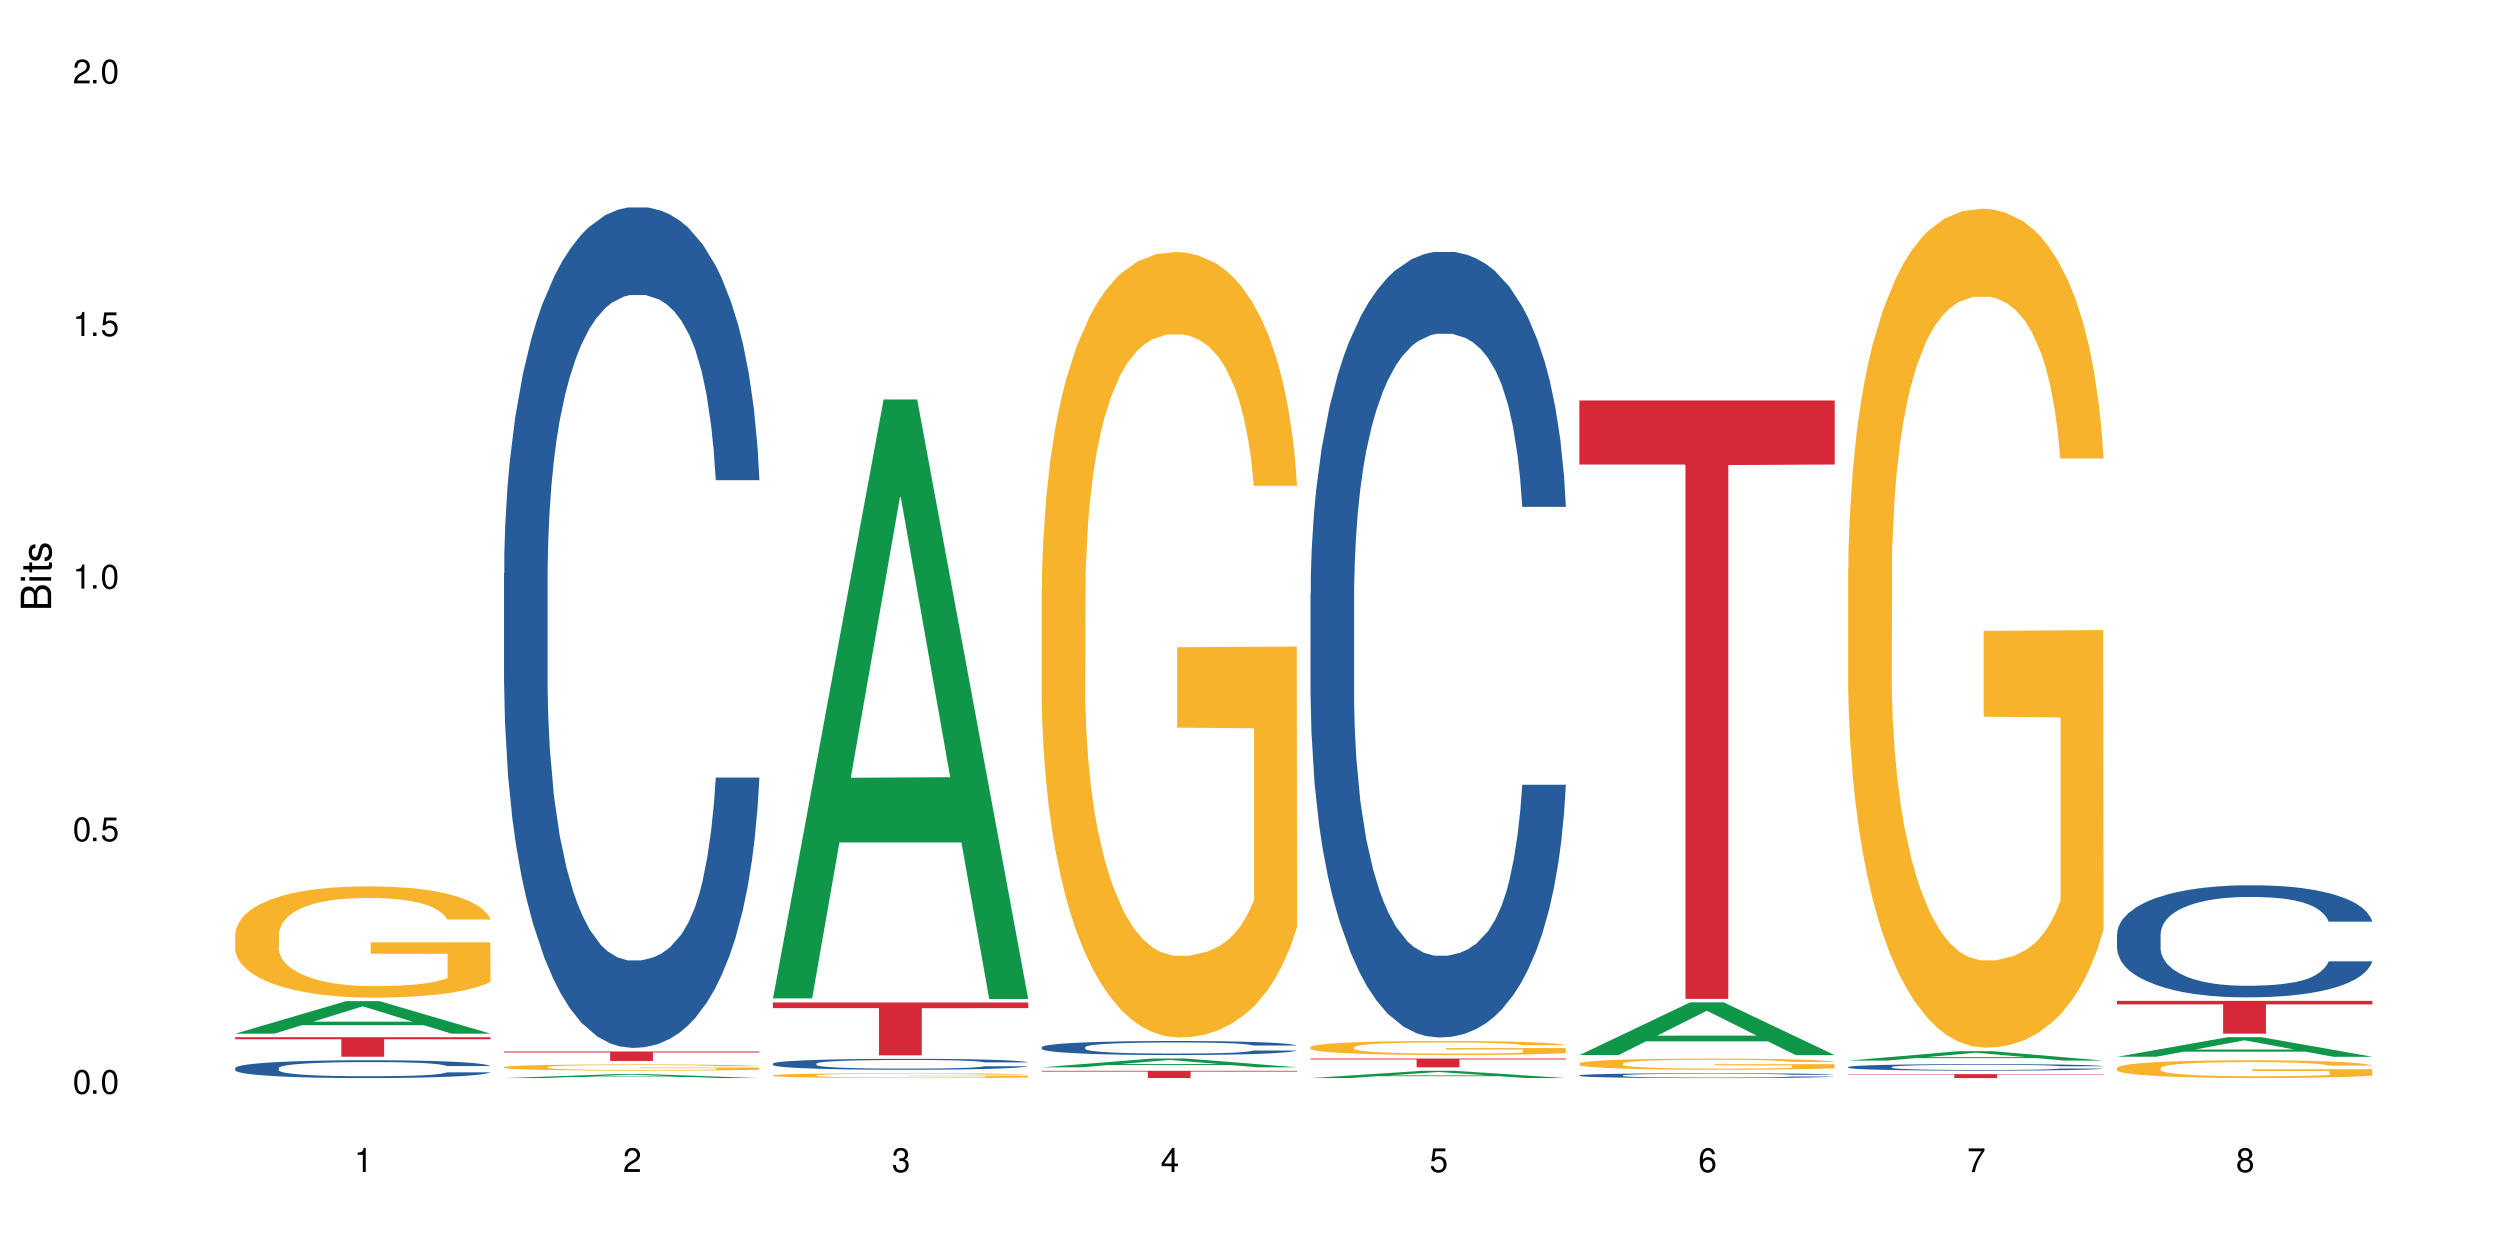 <?xml version="1.0" encoding="UTF-8"?>
<svg xmlns="http://www.w3.org/2000/svg" xmlns:xlink="http://www.w3.org/1999/xlink" width="720" height="360" viewBox="0 0 720 360">
<defs>
<g>
<g id="glyph-0-0">
</g>
<g id="glyph-0-1">
<path d="M 2.641 -6.938 C 2 -6.938 1.422 -6.656 1.078 -6.172 C 0.641 -5.562 0.406 -4.641 0.406 -3.359 C 0.406 -1.016 1.188 0.219 2.641 0.219 C 4.078 0.219 4.859 -1.016 4.859 -3.297 C 4.859 -4.641 4.656 -5.547 4.203 -6.172 C 3.844 -6.656 3.281 -6.938 2.641 -6.938 Z M 2.641 -6.188 C 3.547 -6.188 4 -5.25 4 -3.375 C 4 -1.406 3.562 -0.484 2.625 -0.484 C 1.734 -0.484 1.281 -1.438 1.281 -3.344 C 1.281 -5.25 1.734 -6.188 2.641 -6.188 Z M 2.641 -6.188 "/>
</g>
<g id="glyph-0-2">
<path d="M 1.828 -1 L 0.828 -1 L 0.828 0 L 1.828 0 Z M 1.828 -1 "/>
</g>
<g id="glyph-0-3">
<path d="M 4.562 -6.797 L 1.062 -6.797 L 0.547 -3.094 L 1.328 -3.094 C 1.719 -3.562 2.047 -3.734 2.578 -3.734 C 3.484 -3.734 4.062 -3.109 4.062 -2.094 C 4.062 -1.125 3.484 -0.531 2.578 -0.531 C 1.828 -0.531 1.375 -0.906 1.188 -1.672 L 0.328 -1.672 C 0.453 -1.109 0.547 -0.844 0.75 -0.594 C 1.125 -0.078 1.828 0.219 2.594 0.219 C 3.969 0.219 4.922 -0.781 4.922 -2.219 C 4.922 -3.562 4.031 -4.484 2.719 -4.484 C 2.25 -4.484 1.859 -4.359 1.469 -4.062 L 1.734 -5.969 L 4.562 -5.969 Z M 4.562 -6.797 "/>
</g>
<g id="glyph-0-4">
<path d="M 2.484 -4.938 L 2.484 0 L 3.328 0 L 3.328 -6.938 L 2.766 -6.938 C 2.469 -5.875 2.281 -5.734 0.984 -5.562 L 0.984 -4.938 Z M 2.484 -4.938 "/>
</g>
<g id="glyph-0-5">
<path d="M 4.859 -0.828 L 1.281 -0.828 C 1.359 -1.406 1.672 -1.781 2.5 -2.281 L 3.469 -2.828 C 4.406 -3.344 4.906 -4.062 4.906 -4.906 C 4.906 -5.484 4.672 -6.031 4.266 -6.406 C 3.859 -6.766 3.375 -6.938 2.719 -6.938 C 1.859 -6.938 1.219 -6.625 0.844 -6.031 C 0.609 -5.672 0.5 -5.234 0.484 -4.531 L 1.328 -4.531 C 1.359 -5.016 1.406 -5.281 1.531 -5.516 C 1.75 -5.938 2.188 -6.203 2.703 -6.203 C 3.469 -6.203 4.031 -5.641 4.031 -4.891 C 4.031 -4.344 3.719 -3.859 3.125 -3.516 L 2.234 -3 C 0.812 -2.172 0.406 -1.531 0.328 -0.016 L 4.859 -0.016 Z M 4.859 -0.828 "/>
</g>
<g id="glyph-0-6">
<path d="M 2.125 -3.188 L 2.578 -3.188 C 3.5 -3.188 3.984 -2.766 3.984 -1.922 C 3.984 -1.062 3.469 -0.531 2.594 -0.531 C 1.656 -0.531 1.203 -1 1.156 -2.016 L 0.312 -2.016 C 0.344 -1.453 0.438 -1.094 0.609 -0.781 C 0.953 -0.109 1.625 0.219 2.547 0.219 C 3.953 0.219 4.859 -0.625 4.859 -1.938 C 4.859 -2.828 4.516 -3.297 3.703 -3.594 C 4.344 -3.844 4.656 -4.328 4.656 -5.031 C 4.656 -6.219 3.875 -6.938 2.578 -6.938 C 1.203 -6.938 0.484 -6.172 0.453 -4.703 L 1.297 -4.703 C 1.312 -5.125 1.344 -5.359 1.453 -5.578 C 1.641 -5.969 2.062 -6.203 2.594 -6.203 C 3.344 -6.203 3.797 -5.75 3.797 -5 C 3.797 -4.516 3.609 -4.219 3.25 -4.047 C 3.016 -3.953 2.703 -3.922 2.125 -3.906 Z M 2.125 -3.188 "/>
</g>
<g id="glyph-0-7">
<path d="M 3.141 -1.672 L 3.141 0 L 3.984 0 L 3.984 -1.672 L 4.984 -1.672 L 4.984 -2.438 L 3.984 -2.438 L 3.984 -6.938 L 3.359 -6.938 L 0.266 -2.578 L 0.266 -1.672 Z M 3.141 -2.438 L 1 -2.438 L 3.141 -5.5 Z M 3.141 -2.438 "/>
</g>
<g id="glyph-0-8">
<path d="M 4.781 -5.125 C 4.609 -6.266 3.891 -6.938 2.844 -6.938 C 2.094 -6.938 1.422 -6.578 1.031 -5.953 C 0.594 -5.266 0.406 -4.422 0.406 -3.172 C 0.406 -2 0.578 -1.25 0.984 -0.641 C 1.359 -0.078 1.953 0.219 2.703 0.219 C 3.984 0.219 4.922 -0.75 4.922 -2.094 C 4.922 -3.375 4.062 -4.281 2.844 -4.281 C 2.172 -4.281 1.641 -4.031 1.281 -3.516 C 1.281 -5.234 1.828 -6.188 2.797 -6.188 C 3.391 -6.188 3.797 -5.797 3.938 -5.125 Z M 2.734 -3.531 C 3.547 -3.531 4.062 -2.953 4.062 -2.031 C 4.062 -1.156 3.484 -0.531 2.703 -0.531 C 1.922 -0.531 1.328 -1.188 1.328 -2.078 C 1.328 -2.938 1.906 -3.531 2.734 -3.531 Z M 2.734 -3.531 "/>
</g>
<g id="glyph-0-9">
<path d="M 4.984 -6.797 L 0.438 -6.797 L 0.438 -5.969 L 4.109 -5.969 C 2.5 -3.656 1.828 -2.234 1.328 0 L 2.219 0 C 2.594 -2.172 3.453 -4.047 4.984 -6.094 Z M 4.984 -6.797 "/>
</g>
<g id="glyph-0-10">
<path d="M 3.75 -3.656 C 4.469 -4.094 4.688 -4.438 4.688 -5.078 C 4.688 -6.172 3.844 -6.938 2.641 -6.938 C 1.438 -6.938 0.594 -6.172 0.594 -5.094 C 0.594 -4.438 0.812 -4.094 1.516 -3.656 C 0.734 -3.266 0.359 -2.703 0.359 -1.922 C 0.359 -0.656 1.281 0.219 2.641 0.219 C 3.984 0.219 4.922 -0.656 4.922 -1.922 C 4.922 -2.703 4.531 -3.266 3.75 -3.656 Z M 2.641 -6.188 C 3.359 -6.188 3.812 -5.75 3.812 -5.062 C 3.812 -4.406 3.344 -3.984 2.641 -3.984 C 1.922 -3.984 1.453 -4.406 1.453 -5.078 C 1.453 -5.75 1.922 -6.188 2.641 -6.188 Z M 2.641 -3.266 C 3.484 -3.266 4.062 -2.719 4.062 -1.906 C 4.062 -1.078 3.484 -0.531 2.625 -0.531 C 1.797 -0.531 1.219 -1.094 1.219 -1.906 C 1.219 -2.719 1.781 -3.266 2.641 -3.266 Z M 2.641 -3.266 "/>
</g>
<g id="glyph-1-0">
</g>
<g id="glyph-1-1">
<path d="M 0 -0.953 L 0 -4.891 C 0 -5.719 -0.234 -6.344 -0.734 -6.797 C -1.188 -7.234 -1.812 -7.469 -2.5 -7.469 C -3.547 -7.469 -4.188 -7 -4.625 -5.875 C -4.984 -6.688 -5.625 -7.094 -6.531 -7.094 C -7.172 -7.094 -7.734 -6.859 -8.141 -6.391 C -8.562 -5.922 -8.75 -5.344 -8.75 -4.5 L -8.75 -0.953 Z M -4.984 -2.062 L -7.766 -2.062 L -7.766 -4.219 C -7.766 -4.844 -7.688 -5.203 -7.453 -5.5 C -7.219 -5.812 -6.859 -5.969 -6.375 -5.969 C -5.891 -5.969 -5.531 -5.812 -5.297 -5.5 C -5.062 -5.203 -4.984 -4.844 -4.984 -4.219 Z M -0.984 -2.062 L -4 -2.062 L -4 -4.781 C -4 -5.766 -3.438 -6.359 -2.484 -6.359 C -1.547 -6.359 -0.984 -5.766 -0.984 -4.781 Z M -0.984 -2.062 "/>
</g>
<g id="glyph-1-2">
<path d="M -6.281 -1.797 L -6.281 -0.797 L 0 -0.797 L 0 -1.797 Z M -8.75 -1.797 L -8.75 -0.797 L -7.484 -0.797 L -7.484 -1.797 Z M -8.75 -1.797 "/>
</g>
<g id="glyph-1-3">
<path d="M -6.281 -3.047 L -6.281 -2.016 L -8.016 -2.016 L -8.016 -1.016 L -6.281 -1.016 L -6.281 -0.172 L -5.469 -0.172 L -5.469 -1.016 L -0.719 -1.016 C -0.078 -1.016 0.281 -1.453 0.281 -2.234 C 0.281 -2.5 0.25 -2.719 0.188 -3.047 L -0.641 -3.047 C -0.609 -2.906 -0.594 -2.766 -0.594 -2.562 C -0.594 -2.141 -0.719 -2.016 -1.156 -2.016 L -5.469 -2.016 L -5.469 -3.047 Z M -6.281 -3.047 "/>
</g>
<g id="glyph-1-4">
<path d="M -4.531 -5.25 C -5.766 -5.25 -6.469 -4.422 -6.469 -2.969 C -6.469 -1.516 -5.719 -0.562 -4.547 -0.562 C -3.562 -0.562 -3.094 -1.062 -2.734 -2.562 L -2.516 -3.484 C -2.344 -4.188 -2.094 -4.469 -1.641 -4.469 C -1.047 -4.469 -0.641 -3.875 -0.641 -3 C -0.641 -2.453 -0.797 -2 -1.062 -1.75 C -1.25 -1.594 -1.422 -1.531 -1.875 -1.469 L -1.875 -0.406 C -0.422 -0.453 0.281 -1.266 0.281 -2.922 C 0.281 -4.5 -0.5 -5.516 -1.719 -5.516 C -2.656 -5.516 -3.172 -4.984 -3.469 -3.734 L -3.703 -2.766 C -3.891 -1.953 -4.156 -1.609 -4.594 -1.609 C -5.188 -1.609 -5.547 -2.125 -5.547 -2.938 C -5.547 -3.75 -5.203 -4.172 -4.531 -4.203 Z M -4.531 -5.25 "/>
</g>
</g>
</defs>
<rect x="-72" y="-36" width="864" height="432" fill="rgb(100%, 100%, 100%)" fill-opacity="1"/>
<path fill-rule="nonzero" fill="rgb(6.275%, 58.824%, 28.235%)" fill-opacity="1" d="M 67.73 297.691 L 67.809 297.68 L 99.637 288.332 L 109.301 288.332 L 141.281 297.699 L 130.047 297.699 L 122.031 295.254 L 86.906 295.254 L 79.047 297.691 L 67.73 297.691 L 90.285 294.242 L 118.809 294.234 L 104.586 289.863 L 104.43 289.855 L 104.27 289.879 L 90.207 294.234 L 90.285 294.242 Z M 67.73 297.691 "/>
<path fill-rule="nonzero" fill="rgb(14.51%, 36.078%, 60%)" fill-opacity="1" d="M 67.73 307.586 L 67.82 307.582 L 67.82 307.469 L 68.09 307.289 L 68.719 307.066 L 69.344 306.91 L 70.961 306.633 L 73.203 306.367 L 75.535 306.16 L 77.238 306.035 L 78.766 305.941 L 82.262 305.77 L 84.504 305.68 L 86.926 305.602 L 89.887 305.52 L 92.039 305.473 L 96.883 305.398 L 100.469 305.363 L 103.25 305.352 L 109.262 305.352 L 112.848 305.371 L 115.449 305.395 L 118.32 305.43 L 120.742 305.473 L 124.957 305.578 L 128.727 305.707 L 130.43 305.785 L 133.121 305.93 L 135.184 306.07 L 136.617 306.191 L 138.234 306.367 L 139.668 306.578 L 140.746 306.816 L 141.281 307.02 L 128.727 307.02 L 128.098 306.832 L 127.379 306.684 L 126.035 306.492 L 124.688 306.355 L 122.805 306.219 L 121.102 306.129 L 118.77 306.043 L 116.707 305.984 L 114.555 305.941 L 112.488 305.914 L 108.543 305.887 L 103.969 305.887 L 102.266 305.895 L 98.766 305.934 L 96.883 305.965 L 94.191 306.031 L 92.309 306.094 L 90.066 306.188 L 88.539 306.266 L 86.656 306.391 L 85.312 306.496 L 83.785 306.652 L 82.891 306.77 L 82.082 306.902 L 81.363 307.055 L 80.828 307.219 L 80.469 307.395 L 80.289 307.562 L 80.289 308.293 L 80.469 308.461 L 80.918 308.656 L 82.082 308.945 L 83.785 309.191 L 85.762 309.391 L 87.645 309.531 L 88.719 309.598 L 90.156 309.672 L 92.398 309.766 L 95.629 309.859 L 97.512 309.898 L 100.383 309.934 L 103.34 309.953 L 107.289 309.953 L 110.785 309.934 L 113.117 309.91 L 115.539 309.875 L 118.859 309.793 L 120.922 309.719 L 122.715 309.629 L 124.062 309.539 L 124.957 309.465 L 126.305 309.32 L 127.379 309.16 L 128.188 308.996 L 128.727 308.836 L 141.281 308.836 L 140.746 309.023 L 139.938 309.207 L 139.129 309.344 L 137.875 309.508 L 136.441 309.652 L 134.375 309.816 L 132.672 309.926 L 130.43 310.043 L 128.367 310.133 L 126.125 310.211 L 122.805 310.305 L 120.652 310.352 L 118.32 310.395 L 115.539 310.434 L 112.043 310.465 L 108.273 310.484 L 104.777 310.488 L 101.008 310.48 L 98.227 310.461 L 94.551 310.418 L 89.977 310.336 L 86.656 310.246 L 84.055 310.156 L 81.812 310.062 L 79.301 309.934 L 76.074 309.727 L 74.098 309.57 L 72.754 309.438 L 71.23 309.254 L 70.152 309.09 L 68.898 308.828 L 68 308.492 L 67.73 308.234 Z M 67.73 307.586 "/>
<path fill-rule="nonzero" fill="rgb(96.863%, 70.196%, 16.863%)" fill-opacity="1" d="M 67.73 269 L 67.82 268.973 L 67.82 268.387 L 68.18 267.07 L 69.078 265.254 L 70.242 263.762 L 71.5 262.59 L 72.305 261.977 L 73.652 261.098 L 74.816 260.453 L 77.777 259.137 L 81.543 257.906 L 83.609 257.379 L 85.941 256.883 L 89.258 256.328 L 90.785 256.121 L 95.449 255.652 L 100.738 255.359 L 106.57 255.273 L 109.262 255.301 L 112.938 255.418 L 117.961 255.742 L 120.832 256.035 L 123.074 256.328 L 125.406 256.707 L 128.277 257.293 L 130.969 257.996 L 133.121 258.699 L 135.273 259.574 L 137.066 260.512 L 138.594 261.539 L 139.938 262.766 L 140.746 263.789 L 141.281 264.816 L 128.816 264.816 L 128.098 263.789 L 127.289 263 L 125.945 262.035 L 124.598 261.332 L 123.254 260.777 L 120.742 260.016 L 118.59 259.547 L 115.898 259.137 L 113.297 258.875 L 110.336 258.699 L 108.543 258.641 L 103.789 258.641 L 99.484 258.844 L 96.973 259.078 L 95.18 259.312 L 92.668 259.75 L 91.141 260.102 L 90.246 260.336 L 87.555 261.246 L 85.762 262.062 L 84.773 262.621 L 83.52 263.5 L 82.621 264.289 L 81.633 265.461 L 81.098 266.336 L 80.379 268.328 L 80.289 273.598 L 80.559 274.711 L 81.098 275.91 L 81.812 276.965 L 82.891 278.074 L 83.965 278.926 L 85.852 280.066 L 87.465 280.828 L 88.719 281.324 L 91.141 282.113 L 92.129 282.379 L 94.461 282.906 L 96.883 283.316 L 99.844 283.668 L 102.086 283.844 L 105.672 283.988 L 110.246 283.988 L 115.629 283.812 L 119.039 283.578 L 121.371 283.344 L 122.895 283.141 L 124.777 282.816 L 126.125 282.523 L 127.379 282.203 L 128.906 281.703 L 128.906 274.711 L 106.75 274.68 L 106.75 271.402 L 141.195 271.371 L 141.281 282.816 L 139.398 283.609 L 137.066 284.367 L 134.824 284.953 L 132.492 285.453 L 129.176 286.008 L 126.484 286.359 L 122.355 286.77 L 118.59 287.031 L 114.645 287.207 L 111.145 287.297 L 107.02 287.324 L 103.34 287.266 L 99.395 287.09 L 96.254 286.855 L 93.383 286.562 L 90.516 286.184 L 86.926 285.57 L 84.594 285.07 L 82.172 284.457 L 79.75 283.727 L 77.598 282.934 L 76.164 282.32 L 74.727 281.617 L 73.203 280.738 L 71.766 279.742 L 70.691 278.836 L 69.703 277.812 L 68.988 276.848 L 68.27 275.527 L 67.91 274.477 L 67.73 273.566 Z M 67.73 269 "/>
<path fill-rule="nonzero" fill="rgb(83.922%, 15.686%, 22.353%)" fill-opacity="1" d="M 67.73 298.707 L 141.281 298.707 L 141.281 299.309 L 110.629 299.316 L 110.629 304.344 L 98.297 304.344 L 98.297 299.32 L 98.117 299.309 L 67.73 299.309 Z M 67.73 298.707 "/>
<path fill-rule="nonzero" fill="rgb(6.275%, 58.824%, 28.235%)" fill-opacity="1" d="M 145.156 310.488 L 145.234 310.488 L 177.059 309.352 L 186.723 309.352 L 218.707 310.488 L 207.469 310.488 L 199.453 310.191 L 164.328 310.191 L 156.469 310.488 L 145.156 310.488 L 167.707 310.07 L 196.23 310.066 L 182.008 309.535 L 181.852 309.535 L 181.695 309.539 L 167.629 310.066 L 167.707 310.07 Z M 145.156 310.488 "/>
<path fill-rule="nonzero" fill="rgb(14.51%, 36.078%, 60%)" fill-opacity="1" d="M 145.156 165.074 L 145.242 164.852 L 145.242 159.543 L 145.512 151.137 L 146.141 140.516 L 146.77 133.211 L 148.383 120.16 L 150.625 107.547 L 152.957 97.812 L 154.664 92.059 L 156.188 87.633 L 159.684 79.445 L 161.93 75.242 L 164.352 71.48 L 167.309 67.719 L 169.461 65.508 L 174.305 61.965 L 177.895 60.418 L 180.676 59.754 L 186.684 59.754 L 190.273 60.641 L 192.875 61.746 L 195.742 63.516 L 198.164 65.508 L 202.383 70.375 L 206.148 76.57 L 207.852 80.109 L 210.543 86.969 L 212.605 93.605 L 214.043 99.359 L 215.656 107.547 L 217.094 117.504 L 218.168 128.789 L 218.707 138.301 L 206.148 138.301 L 205.52 129.453 L 204.805 122.594 L 203.457 113.52 L 202.113 107.105 L 200.23 100.688 L 198.523 96.484 L 196.191 92.281 L 194.129 89.625 L 191.977 87.633 L 189.914 86.305 L 185.969 84.977 L 181.391 84.977 L 179.688 85.422 L 176.191 87.191 L 174.305 88.738 L 171.613 91.836 L 169.73 94.715 L 167.488 99.137 L 165.965 102.898 L 164.082 108.652 L 162.734 113.742 L 161.211 121.043 L 160.312 126.574 L 159.508 132.77 L 158.789 140.07 L 158.25 147.816 L 157.891 156.004 L 157.711 163.969 L 157.711 198.266 L 157.891 206.23 L 158.34 215.523 L 159.508 229.02 L 161.211 240.746 L 163.184 250.039 L 165.066 256.676 L 166.145 259.773 L 167.578 263.316 L 169.82 267.742 L 173.051 272.164 L 174.934 273.938 L 177.805 275.707 L 180.766 276.59 L 184.711 276.59 L 188.211 275.707 L 190.543 274.602 L 192.965 272.828 L 196.281 269.066 L 198.344 265.527 L 200.141 261.324 L 201.484 257.121 L 202.383 253.578 L 203.727 246.719 L 204.805 239.199 L 205.609 231.453 L 206.148 223.93 L 218.707 223.93 L 218.168 232.781 L 217.359 241.41 L 216.555 247.828 L 215.297 255.57 L 213.863 262.43 L 211.801 270.176 L 210.094 275.262 L 207.852 280.797 L 205.789 285 L 203.547 288.762 L 200.23 293.188 L 198.074 295.398 L 195.742 297.391 L 192.965 299.16 L 189.465 300.707 L 185.699 301.594 L 182.199 301.816 L 178.434 301.371 L 175.652 300.488 L 171.973 298.496 L 167.398 294.512 L 164.082 290.309 L 161.48 286.105 L 159.238 281.68 L 156.727 275.707 L 153.496 265.969 L 151.523 258.449 L 150.176 252.254 L 148.652 243.621 L 147.574 235.879 L 146.32 223.488 L 145.422 207.777 L 145.156 195.609 Z M 145.156 165.074 "/>
<path fill-rule="nonzero" fill="rgb(96.863%, 70.196%, 16.863%)" fill-opacity="1" d="M 145.156 307.32 L 145.242 307.32 L 145.242 307.285 L 145.602 307.211 L 146.5 307.109 L 147.664 307.027 L 148.922 306.961 L 149.73 306.926 L 151.074 306.879 L 152.242 306.844 L 155.199 306.77 L 158.969 306.699 L 161.031 306.672 L 163.363 306.645 L 166.684 306.613 L 168.207 306.602 L 172.871 306.574 L 178.164 306.559 L 183.992 306.555 L 186.684 306.555 L 190.363 306.562 L 195.387 306.578 L 198.254 306.594 L 200.496 306.613 L 202.828 306.633 L 205.699 306.664 L 208.391 306.703 L 210.543 306.746 L 212.695 306.793 L 214.492 306.844 L 216.016 306.902 L 217.359 306.973 L 218.168 307.027 L 218.707 307.086 L 206.238 307.086 L 205.52 307.027 L 204.715 306.984 L 203.367 306.93 L 202.023 306.891 L 200.676 306.859 L 198.164 306.816 L 196.012 306.793 L 193.32 306.77 L 190.723 306.754 L 187.762 306.746 L 185.969 306.742 L 181.211 306.742 L 176.906 306.754 L 174.395 306.766 L 172.602 306.777 L 170.09 306.805 L 168.566 306.824 L 167.668 306.836 L 164.977 306.887 L 163.184 306.934 L 162.195 306.965 L 160.941 307.012 L 160.043 307.059 L 159.059 307.121 L 158.52 307.172 L 157.801 307.281 L 157.711 307.578 L 157.98 307.641 L 158.52 307.707 L 159.238 307.766 L 160.312 307.828 L 161.391 307.875 L 163.273 307.938 L 164.887 307.98 L 166.145 308.008 L 168.566 308.055 L 169.551 308.066 L 171.883 308.098 L 174.305 308.121 L 177.266 308.141 L 179.508 308.148 L 183.098 308.156 L 187.672 308.156 L 193.055 308.148 L 196.461 308.133 L 198.793 308.121 L 200.32 308.109 L 202.203 308.094 L 203.547 308.074 L 204.805 308.059 L 206.328 308.031 L 206.328 307.641 L 184.172 307.637 L 184.172 307.453 L 218.617 307.453 L 218.707 308.094 L 216.824 308.137 L 214.492 308.18 L 212.25 308.211 L 209.918 308.238 L 206.598 308.27 L 203.906 308.289 L 199.781 308.312 L 196.012 308.328 L 192.066 308.336 L 188.566 308.344 L 184.441 308.344 L 180.766 308.34 L 176.816 308.332 L 173.68 308.316 L 170.809 308.301 L 167.938 308.281 L 164.352 308.246 L 162.016 308.219 L 159.594 308.184 L 157.172 308.145 L 155.02 308.098 L 153.586 308.062 L 152.152 308.023 L 150.625 307.977 L 149.191 307.922 L 148.113 307.871 L 147.129 307.812 L 146.41 307.758 L 145.691 307.684 L 145.332 307.625 L 145.156 307.574 Z M 145.156 307.32 "/>
<path fill-rule="nonzero" fill="rgb(83.922%, 15.686%, 22.353%)" fill-opacity="1" d="M 145.156 302.82 L 218.707 302.82 L 218.707 303.113 L 188.051 303.117 L 188.051 305.547 L 175.719 305.547 L 175.719 303.117 L 175.539 303.113 L 145.156 303.113 Z M 145.156 302.82 "/>
<path fill-rule="nonzero" fill="rgb(6.275%, 58.824%, 28.235%)" fill-opacity="1" d="M 222.578 287.543 L 222.656 287.383 L 254.48 115.039 L 264.148 115.039 L 296.129 287.707 L 284.895 287.707 L 276.879 242.637 L 241.75 242.637 L 233.895 287.543 L 222.578 287.543 L 245.129 223.992 L 273.656 223.828 L 259.434 143.25 L 259.273 143.09 L 259.117 143.574 L 245.051 223.828 L 245.129 223.992 Z M 222.578 287.543 "/>
<path fill-rule="nonzero" fill="rgb(14.51%, 36.078%, 60%)" fill-opacity="1" d="M 222.578 306.312 L 222.668 306.309 L 222.668 306.242 L 222.938 306.133 L 223.562 305.992 L 224.191 305.898 L 225.809 305.73 L 228.051 305.566 L 230.383 305.438 L 232.086 305.363 L 233.609 305.309 L 237.109 305.199 L 239.352 305.145 L 241.773 305.098 L 244.734 305.047 L 246.887 305.02 L 251.73 304.973 L 255.316 304.953 L 258.098 304.945 L 264.109 304.945 L 267.695 304.957 L 270.297 304.973 L 273.168 304.996 L 275.59 305.02 L 279.805 305.082 L 283.57 305.164 L 285.277 305.211 L 287.969 305.297 L 290.031 305.387 L 291.465 305.461 L 293.082 305.566 L 294.516 305.695 L 295.59 305.84 L 296.129 305.965 L 283.57 305.965 L 282.945 305.852 L 282.227 305.762 L 280.883 305.645 L 279.535 305.559 L 277.652 305.477 L 275.949 305.422 L 273.617 305.367 L 271.551 305.332 L 269.398 305.309 L 267.336 305.289 L 263.391 305.273 L 258.816 305.273 L 257.109 305.277 L 253.613 305.301 L 251.73 305.32 L 249.039 305.363 L 247.156 305.398 L 244.914 305.457 L 243.387 305.504 L 241.504 305.578 L 240.16 305.645 L 238.633 305.742 L 237.738 305.812 L 236.93 305.895 L 236.211 305.988 L 235.672 306.09 L 235.316 306.195 L 235.137 306.297 L 235.137 306.742 L 235.316 306.848 L 235.762 306.969 L 236.93 307.141 L 238.633 307.293 L 240.605 307.414 L 242.492 307.5 L 243.566 307.543 L 245.004 307.586 L 247.246 307.645 L 250.473 307.703 L 252.355 307.727 L 255.227 307.75 L 258.188 307.762 L 262.133 307.762 L 265.633 307.75 L 267.965 307.734 L 270.387 307.711 L 273.707 307.664 L 275.77 307.617 L 277.562 307.562 L 278.906 307.508 L 279.805 307.461 L 281.148 307.371 L 282.227 307.273 L 283.035 307.176 L 283.57 307.078 L 296.129 307.078 L 295.59 307.191 L 294.785 307.305 L 293.977 307.387 L 292.723 307.488 L 291.285 307.574 L 289.223 307.676 L 287.52 307.742 L 285.277 307.816 L 283.215 307.867 L 280.973 307.918 L 277.652 307.977 L 275.5 308.004 L 273.168 308.031 L 270.387 308.055 L 266.887 308.074 L 263.121 308.086 L 259.621 308.086 L 255.855 308.082 L 253.074 308.07 L 249.398 308.043 L 244.824 307.992 L 241.504 307.938 L 238.902 307.883 L 236.66 307.824 L 234.148 307.75 L 230.918 307.621 L 228.945 307.523 L 227.602 307.445 L 226.074 307.332 L 225 307.23 L 223.742 307.07 L 222.848 306.867 L 222.578 306.707 Z M 222.578 306.312 "/>
<path fill-rule="nonzero" fill="rgb(96.863%, 70.196%, 16.863%)" fill-opacity="1" d="M 222.578 309.691 L 222.668 309.691 L 222.668 309.664 L 223.027 309.609 L 223.922 309.527 L 225.09 309.465 L 226.344 309.414 L 227.152 309.387 L 228.496 309.348 L 229.664 309.32 L 232.625 309.262 L 236.391 309.207 L 238.453 309.188 L 240.785 309.164 L 244.105 309.141 L 245.629 309.133 L 250.293 309.109 L 255.586 309.098 L 261.418 309.094 L 264.109 309.094 L 267.785 309.102 L 272.809 309.113 L 275.68 309.129 L 277.922 309.141 L 280.254 309.156 L 283.125 309.184 L 285.816 309.211 L 287.969 309.242 L 290.121 309.281 L 291.914 309.324 L 293.438 309.367 L 294.785 309.422 L 295.59 309.465 L 296.129 309.508 L 283.66 309.508 L 282.945 309.465 L 282.137 309.43 L 280.793 309.387 L 279.445 309.359 L 278.102 309.332 L 275.59 309.301 L 273.438 309.281 L 270.746 309.262 L 268.145 309.25 L 265.184 309.242 L 258.637 309.242 L 254.332 309.25 L 251.82 309.262 L 250.023 309.27 L 247.512 309.289 L 245.988 309.305 L 245.094 309.316 L 242.402 309.355 L 240.605 309.391 L 239.621 309.414 L 238.363 309.453 L 237.469 309.488 L 236.48 309.539 L 235.941 309.574 L 235.227 309.664 L 235.137 309.891 L 235.406 309.941 L 235.941 309.992 L 236.66 310.039 L 237.738 310.086 L 238.812 310.125 L 240.695 310.172 L 242.312 310.207 L 243.566 310.227 L 245.988 310.262 L 246.977 310.273 L 249.309 310.297 L 251.73 310.316 L 254.691 310.332 L 256.934 310.336 L 260.52 310.344 L 265.094 310.344 L 270.477 310.336 L 273.887 310.328 L 276.219 310.316 L 277.742 310.309 L 279.625 310.293 L 280.973 310.281 L 282.227 310.266 L 283.75 310.246 L 283.75 309.941 L 261.598 309.938 L 261.598 309.797 L 296.039 309.797 L 296.129 310.293 L 294.246 310.328 L 291.914 310.359 L 289.672 310.387 L 287.34 310.406 L 284.02 310.434 L 281.328 310.449 L 277.203 310.465 L 273.438 310.477 L 269.488 310.484 L 265.992 310.488 L 258.188 310.488 L 254.242 310.48 L 251.102 310.469 L 248.23 310.457 L 245.359 310.441 L 241.773 310.414 L 239.441 310.391 L 237.02 310.363 L 234.598 310.332 L 232.445 310.297 L 231.008 310.273 L 229.574 310.242 L 228.051 310.203 L 226.613 310.16 L 225.539 310.121 L 224.551 310.074 L 223.832 310.035 L 223.117 309.977 L 222.758 309.93 L 222.578 309.891 Z M 222.578 309.691 "/>
<path fill-rule="nonzero" fill="rgb(83.922%, 15.686%, 22.353%)" fill-opacity="1" d="M 222.578 288.715 L 296.129 288.715 L 296.129 290.344 L 265.477 290.359 L 265.477 303.938 L 253.141 303.938 L 253.141 290.371 L 252.965 290.344 L 222.578 290.344 Z M 222.578 288.715 "/>
<path fill-rule="nonzero" fill="rgb(6.275%, 58.824%, 28.235%)" fill-opacity="1" d="M 300 307.387 L 300.078 307.387 L 331.906 304.855 L 341.57 304.855 L 373.555 307.391 L 362.316 307.391 L 354.301 306.73 L 319.176 306.73 L 311.316 307.387 L 300 307.387 L 322.555 306.457 L 351.078 306.453 L 336.855 305.27 L 336.699 305.27 L 336.543 305.277 L 322.477 306.453 L 322.555 306.457 Z M 300 307.387 "/>
<path fill-rule="nonzero" fill="rgb(14.51%, 36.078%, 60%)" fill-opacity="1" d="M 300 301.566 L 300.09 301.566 L 300.09 301.477 L 300.359 301.336 L 300.988 301.16 L 301.617 301.035 L 303.23 300.82 L 305.473 300.609 L 307.805 300.445 L 309.508 300.352 L 311.035 300.277 L 314.531 300.141 L 316.773 300.07 L 319.195 300.008 L 322.156 299.945 L 324.309 299.906 L 329.152 299.848 L 332.742 299.82 L 335.52 299.812 L 341.531 299.812 L 345.117 299.824 L 347.719 299.844 L 350.59 299.875 L 353.012 299.906 L 357.227 299.988 L 360.996 300.09 L 362.699 300.152 L 365.391 300.266 L 367.453 300.375 L 368.891 300.473 L 370.504 300.609 L 371.938 300.773 L 373.016 300.961 L 373.555 301.121 L 360.996 301.121 L 360.367 300.973 L 359.648 300.859 L 358.305 300.707 L 356.961 300.602 L 355.074 300.492 L 353.371 300.422 L 351.039 300.355 L 348.977 300.309 L 346.824 300.277 L 344.762 300.254 L 340.812 300.23 L 336.238 300.23 L 334.535 300.238 L 331.035 300.27 L 329.152 300.293 L 326.461 300.348 L 324.578 300.395 L 322.336 300.469 L 320.812 300.531 L 318.926 300.625 L 317.582 300.711 L 316.059 300.832 L 315.16 300.926 L 314.352 301.027 L 313.637 301.152 L 313.098 301.281 L 312.738 301.418 L 312.559 301.551 L 312.559 302.121 L 312.738 302.254 L 313.188 302.41 L 314.352 302.637 L 316.059 302.832 L 318.031 302.984 L 319.914 303.098 L 320.992 303.148 L 322.426 303.207 L 324.668 303.281 L 327.898 303.355 L 329.781 303.383 L 332.652 303.414 L 335.609 303.43 L 339.559 303.43 L 343.055 303.414 L 345.387 303.395 L 347.809 303.367 L 351.129 303.305 L 353.191 303.246 L 354.984 303.176 L 356.332 303.105 L 357.227 303.047 L 358.574 302.93 L 359.648 302.805 L 360.457 302.676 L 360.996 302.551 L 373.555 302.551 L 373.016 302.699 L 372.207 302.844 L 371.402 302.949 L 370.145 303.078 L 368.711 303.191 L 366.645 303.32 L 364.941 303.406 L 362.699 303.5 L 360.637 303.57 L 358.395 303.633 L 355.074 303.707 L 352.922 303.742 L 350.59 303.777 L 347.809 303.805 L 344.312 303.832 L 340.543 303.848 L 337.047 303.852 L 333.277 303.844 L 330.5 303.828 L 326.82 303.793 L 322.246 303.727 L 318.926 303.656 L 316.324 303.586 L 314.082 303.516 L 311.57 303.414 L 308.344 303.25 L 306.371 303.125 L 305.023 303.023 L 303.5 302.879 L 302.422 302.75 L 301.168 302.543 L 300.27 302.281 L 300 302.078 Z M 300 301.566 "/>
<path fill-rule="nonzero" fill="rgb(96.863%, 70.196%, 16.863%)" fill-opacity="1" d="M 300 169.465 L 300.09 169.258 L 300.09 165.125 L 300.449 155.828 L 301.348 143.02 L 302.512 132.48 L 303.77 124.215 L 304.574 119.879 L 305.922 113.68 L 307.086 109.133 L 310.047 99.836 L 313.816 91.16 L 315.879 87.441 L 318.211 83.926 L 321.527 80 L 323.055 78.555 L 327.719 75.25 L 333.012 73.184 L 338.84 72.562 L 341.531 72.77 L 345.207 73.598 L 350.23 75.871 L 353.102 77.938 L 355.344 80 L 357.676 82.688 L 360.547 86.82 L 363.238 91.777 L 365.391 96.738 L 367.543 102.938 L 369.336 109.547 L 370.863 116.777 L 372.207 125.457 L 373.016 132.688 L 373.555 139.918 L 361.086 139.918 L 360.367 132.688 L 359.559 127.109 L 358.215 120.293 L 356.871 115.332 L 355.523 111.406 L 353.012 106.035 L 350.859 102.73 L 348.168 99.836 L 345.566 97.977 L 342.609 96.738 L 340.812 96.324 L 336.059 96.324 L 331.754 97.77 L 329.242 99.422 L 327.449 101.078 L 324.938 104.176 L 323.414 106.656 L 322.516 108.309 L 319.824 114.711 L 318.031 120.496 L 317.043 124.422 L 315.789 130.621 L 314.891 136.199 L 313.902 144.465 L 313.367 150.664 L 312.648 164.711 L 312.559 201.902 L 312.828 209.754 L 313.367 218.227 L 314.082 225.664 L 315.16 233.516 L 316.234 239.508 L 318.121 247.562 L 319.734 252.938 L 320.992 256.449 L 323.414 262.027 L 324.398 263.887 L 326.73 267.605 L 329.152 270.496 L 332.113 272.977 L 334.355 274.219 L 337.941 275.25 L 342.52 275.25 L 347.898 274.012 L 351.309 272.359 L 353.641 270.703 L 355.164 269.258 L 357.047 266.984 L 358.395 264.918 L 359.648 262.648 L 361.176 259.133 L 361.176 209.754 L 339.02 209.547 L 339.02 186.406 L 373.465 186.199 L 373.555 266.984 L 371.668 272.562 L 369.336 277.938 L 367.094 282.066 L 364.762 285.582 L 361.445 289.508 L 358.754 291.984 L 354.629 294.879 L 350.859 296.738 L 346.914 297.977 L 343.414 298.598 L 339.289 298.805 L 335.609 298.391 L 331.664 297.152 L 328.523 295.5 L 325.656 293.434 L 322.785 290.746 L 319.195 286.406 L 316.863 282.895 L 314.441 278.555 L 312.02 273.391 L 309.867 267.812 L 308.434 263.473 L 306.996 258.516 L 305.473 252.316 L 304.039 245.293 L 302.961 238.887 L 301.973 231.656 L 301.258 224.836 L 300.539 215.539 L 300.18 208.102 L 300 201.695 Z M 300 169.465 "/>
<path fill-rule="nonzero" fill="rgb(83.922%, 15.686%, 22.353%)" fill-opacity="1" d="M 300 308.398 L 373.555 308.398 L 373.555 308.621 L 342.898 308.625 L 342.898 310.488 L 330.566 310.488 L 330.566 308.625 L 330.387 308.621 L 300 308.621 Z M 300 308.398 "/>
<path fill-rule="nonzero" fill="rgb(6.275%, 58.824%, 28.235%)" fill-opacity="1" d="M 377.426 310.488 L 377.504 310.484 L 409.328 308.398 L 418.992 308.398 L 450.977 310.488 L 439.738 310.488 L 431.723 309.945 L 396.598 309.945 L 388.738 310.488 L 377.426 310.488 L 399.977 309.719 L 428.504 309.715 L 414.277 308.738 L 414.121 308.738 L 413.965 308.742 L 399.898 309.715 L 399.977 309.719 Z M 377.426 310.488 "/>
<path fill-rule="nonzero" fill="rgb(14.51%, 36.078%, 60%)" fill-opacity="1" d="M 377.426 171 L 377.516 170.793 L 377.516 165.832 L 377.781 157.973 L 378.41 148.047 L 379.039 141.223 L 380.652 129.02 L 382.895 117.234 L 385.227 108.133 L 386.934 102.758 L 388.457 98.621 L 391.957 90.969 L 394.199 87.039 L 396.621 83.523 L 399.578 80.008 L 401.734 77.941 L 406.574 74.633 L 410.164 73.184 L 412.945 72.562 L 418.953 72.562 L 422.543 73.391 L 425.145 74.426 L 428.016 76.078 L 430.438 77.941 L 434.652 82.488 L 438.418 88.281 L 440.125 91.59 L 442.812 98 L 444.879 104.203 L 446.312 109.582 L 447.926 117.234 L 449.363 126.539 L 450.438 137.086 L 450.977 145.977 L 438.418 145.977 L 437.789 137.707 L 437.074 131.297 L 435.727 122.816 L 434.383 116.82 L 432.5 110.82 L 430.793 106.895 L 428.461 102.965 L 426.398 100.48 L 424.246 98.621 L 422.184 97.379 L 418.238 96.141 L 413.664 96.141 L 411.957 96.551 L 408.461 98.207 L 406.574 99.656 L 403.887 102.551 L 402 105.238 L 399.758 109.375 L 398.234 112.891 L 396.352 118.266 L 395.004 123.023 L 393.48 129.848 L 392.582 135.02 L 391.777 140.809 L 391.059 147.633 L 390.52 154.871 L 390.16 162.523 L 389.98 169.969 L 389.98 202.02 L 390.16 209.465 L 390.609 218.152 L 391.777 230.766 L 393.48 241.727 L 395.453 250.414 L 397.336 256.617 L 398.414 259.512 L 399.848 262.82 L 402.09 266.957 L 405.32 271.094 L 407.203 272.746 L 410.074 274.402 L 413.035 275.23 L 416.98 275.23 L 420.48 274.402 L 422.812 273.367 L 425.234 271.715 L 428.551 268.199 L 430.613 264.887 L 432.41 260.961 L 433.754 257.031 L 434.652 253.723 L 435.996 247.309 L 437.074 240.277 L 437.879 233.043 L 438.418 226.012 L 450.977 226.012 L 450.438 234.281 L 449.633 242.348 L 448.824 248.344 L 447.566 255.582 L 446.133 261.992 L 444.07 269.23 L 442.367 273.988 L 440.125 279.156 L 438.059 283.086 L 435.816 286.602 L 432.5 290.738 L 430.348 292.809 L 428.016 294.668 L 425.234 296.32 L 421.734 297.77 L 417.969 298.598 L 414.469 298.805 L 410.703 298.391 L 407.922 297.562 L 404.242 295.703 L 399.668 291.98 L 396.352 288.051 L 393.75 284.121 L 391.508 279.984 L 388.996 274.402 L 385.766 265.301 L 383.793 258.27 L 382.449 252.48 L 380.922 244.414 L 379.848 237.176 L 378.59 225.598 L 377.695 210.914 L 377.426 199.539 Z M 377.426 171 "/>
<path fill-rule="nonzero" fill="rgb(96.863%, 70.196%, 16.863%)" fill-opacity="1" d="M 377.426 301.539 L 377.516 301.539 L 377.516 301.465 L 377.871 301.297 L 378.77 301.07 L 379.938 300.879 L 381.191 300.734 L 382 300.656 L 383.344 300.543 L 384.512 300.465 L 387.469 300.297 L 391.238 300.145 L 393.301 300.078 L 395.633 300.016 L 398.953 299.945 L 400.477 299.918 L 405.141 299.859 L 410.434 299.82 L 416.262 299.812 L 418.953 299.816 L 422.633 299.828 L 427.656 299.871 L 430.527 299.906 L 432.77 299.945 L 435.102 299.992 L 437.969 300.066 L 440.66 300.152 L 442.812 300.242 L 444.969 300.352 L 446.762 300.473 L 448.285 300.602 L 449.633 300.754 L 450.438 300.883 L 450.977 301.012 L 438.508 301.012 L 437.789 300.883 L 436.984 300.785 L 435.637 300.664 L 434.293 300.574 L 432.949 300.504 L 430.438 300.41 L 428.281 300.348 L 425.594 300.297 L 422.992 300.266 L 420.031 300.242 L 418.238 300.234 L 413.484 300.234 L 409.176 300.262 L 406.664 300.289 L 404.871 300.32 L 402.359 300.375 L 400.836 300.418 L 399.938 300.449 L 397.246 300.562 L 395.453 300.668 L 394.469 300.738 L 393.211 300.848 L 392.312 300.945 L 391.328 301.094 L 390.789 301.207 L 390.07 301.457 L 389.98 302.121 L 390.25 302.262 L 390.789 302.41 L 391.508 302.543 L 392.582 302.684 L 393.66 302.793 L 395.543 302.934 L 397.156 303.031 L 398.414 303.094 L 400.836 303.191 L 401.82 303.227 L 404.156 303.293 L 406.574 303.344 L 409.535 303.391 L 411.777 303.41 L 415.367 303.43 L 419.941 303.43 L 425.324 303.406 L 428.73 303.379 L 431.062 303.348 L 432.59 303.324 L 434.473 303.281 L 435.816 303.246 L 437.074 303.203 L 438.598 303.141 L 438.598 302.262 L 416.441 302.258 L 416.441 301.844 L 450.887 301.84 L 450.977 303.281 L 449.094 303.383 L 446.762 303.477 L 444.52 303.551 L 442.188 303.613 L 438.867 303.684 L 436.176 303.727 L 432.051 303.781 L 428.281 303.812 L 424.336 303.836 L 420.84 303.848 L 416.711 303.852 L 413.035 303.844 L 409.086 303.82 L 405.949 303.789 L 403.078 303.754 L 400.207 303.707 L 396.621 303.629 L 394.289 303.566 L 391.867 303.488 L 389.445 303.395 L 387.293 303.297 L 385.855 303.219 L 384.422 303.129 L 382.895 303.02 L 381.461 302.895 L 380.383 302.781 L 379.398 302.652 L 378.68 302.531 L 377.961 302.363 L 377.605 302.23 L 377.426 302.117 Z M 377.426 301.539 "/>
<path fill-rule="nonzero" fill="rgb(83.922%, 15.686%, 22.353%)" fill-opacity="1" d="M 377.426 304.855 L 450.977 304.855 L 450.977 305.129 L 420.324 305.129 L 420.324 307.391 L 407.988 307.391 L 407.988 305.133 L 407.809 305.129 L 377.426 305.129 Z M 377.426 304.855 "/>
<path fill-rule="nonzero" fill="rgb(6.275%, 58.824%, 28.235%)" fill-opacity="1" d="M 454.848 303.859 L 454.926 303.848 L 486.75 288.676 L 496.418 288.676 L 528.398 303.875 L 517.164 303.875 L 509.148 299.906 L 474.023 299.906 L 466.164 303.859 L 454.848 303.859 L 477.402 298.266 L 505.926 298.25 L 491.703 291.156 L 491.547 291.145 L 491.387 291.188 L 477.32 298.25 L 477.402 298.266 Z M 454.848 303.859 "/>
<path fill-rule="nonzero" fill="rgb(14.51%, 36.078%, 60%)" fill-opacity="1" d="M 454.848 309.703 L 454.938 309.703 L 454.938 309.672 L 455.207 309.625 L 455.836 309.562 L 456.461 309.52 L 458.078 309.445 L 460.32 309.371 L 462.652 309.316 L 464.355 309.285 L 465.879 309.258 L 469.379 309.211 L 471.621 309.188 L 474.043 309.164 L 477.004 309.145 L 479.156 309.133 L 484 309.109 L 487.586 309.102 L 490.367 309.098 L 496.379 309.098 L 499.965 309.102 L 502.566 309.109 L 505.438 309.121 L 507.859 309.133 L 512.074 309.16 L 515.844 309.195 L 517.547 309.215 L 520.238 309.254 L 522.301 309.293 L 523.734 309.324 L 525.352 309.371 L 526.785 309.43 L 527.863 309.496 L 528.398 309.551 L 515.844 309.551 L 515.215 309.5 L 514.496 309.461 L 513.152 309.406 L 511.805 309.371 L 509.922 309.332 L 508.219 309.309 L 505.887 309.285 L 503.824 309.27 L 501.672 309.258 L 499.605 309.25 L 495.66 309.242 L 491.086 309.242 L 489.383 309.246 L 485.883 309.254 L 484 309.266 L 481.309 309.281 L 479.426 309.297 L 477.184 309.324 L 475.656 309.348 L 473.773 309.379 L 472.43 309.406 L 470.902 309.449 L 470.008 309.48 L 469.199 309.52 L 468.48 309.559 L 467.945 309.605 L 467.586 309.652 L 467.406 309.695 L 467.406 309.895 L 467.586 309.941 L 468.035 309.992 L 469.199 310.07 L 470.902 310.137 L 472.879 310.191 L 474.762 310.23 L 475.836 310.246 L 477.273 310.27 L 479.516 310.293 L 482.742 310.32 L 484.629 310.328 L 487.496 310.34 L 490.457 310.344 L 494.406 310.344 L 497.902 310.34 L 500.234 310.332 L 502.656 310.324 L 505.977 310.301 L 508.039 310.281 L 509.832 310.258 L 511.18 310.23 L 512.074 310.211 L 513.422 310.172 L 514.496 310.129 L 515.305 310.086 L 515.844 310.043 L 528.398 310.043 L 527.863 310.094 L 527.055 310.141 L 526.246 310.18 L 524.992 310.223 L 523.555 310.262 L 521.492 310.309 L 519.789 310.336 L 517.547 310.367 L 515.484 310.395 L 513.242 310.414 L 509.922 310.441 L 507.77 310.453 L 505.438 310.465 L 502.656 310.473 L 499.16 310.484 L 495.391 310.488 L 488.125 310.488 L 485.344 310.48 L 481.668 310.469 L 477.094 310.449 L 473.773 310.422 L 471.172 310.398 L 468.93 310.375 L 466.418 310.34 L 463.191 310.285 L 461.215 310.238 L 459.871 310.203 L 458.348 310.156 L 457.27 310.109 L 456.016 310.039 L 455.117 309.949 L 454.848 309.879 Z M 454.848 309.703 "/>
<path fill-rule="nonzero" fill="rgb(96.863%, 70.196%, 16.863%)" fill-opacity="1" d="M 454.848 306.258 L 454.938 306.254 L 454.938 306.195 L 455.297 306.062 L 456.191 305.883 L 457.359 305.73 L 458.613 305.613 L 459.422 305.555 L 460.77 305.465 L 461.934 305.402 L 464.895 305.27 L 468.66 305.145 L 470.723 305.094 L 473.055 305.043 L 476.375 304.988 L 477.898 304.969 L 482.562 304.922 L 487.855 304.891 L 493.688 304.883 L 496.379 304.887 L 500.055 304.898 L 505.078 304.93 L 507.949 304.957 L 510.191 304.988 L 512.523 305.027 L 515.395 305.086 L 518.086 305.156 L 520.238 305.227 L 522.391 305.312 L 524.184 305.406 L 525.711 305.508 L 527.055 305.633 L 527.863 305.734 L 528.398 305.836 L 515.934 305.836 L 515.215 305.734 L 514.406 305.656 L 513.062 305.559 L 511.715 305.488 L 510.371 305.434 L 507.859 305.355 L 505.707 305.309 L 503.016 305.27 L 500.414 305.242 L 497.453 305.227 L 495.66 305.219 L 490.906 305.219 L 486.602 305.238 L 484.09 305.262 L 482.297 305.285 L 479.785 305.332 L 478.258 305.367 L 477.363 305.391 L 474.672 305.48 L 472.879 305.562 L 471.891 305.617 L 470.633 305.707 L 469.738 305.785 L 468.75 305.902 L 468.211 305.988 L 467.496 306.188 L 467.406 306.715 L 467.676 306.828 L 468.211 306.949 L 468.93 307.055 L 470.008 307.164 L 471.082 307.25 L 472.965 307.363 L 474.582 307.441 L 475.836 307.488 L 478.258 307.57 L 479.246 307.594 L 481.578 307.648 L 484 307.688 L 486.961 307.723 L 489.203 307.742 L 492.789 307.758 L 497.363 307.758 L 502.746 307.738 L 506.156 307.715 L 508.488 307.691 L 510.012 307.672 L 511.895 307.641 L 513.242 307.609 L 514.496 307.578 L 516.023 307.527 L 516.023 306.828 L 493.867 306.824 L 493.867 306.496 L 528.309 306.492 L 528.398 307.641 L 526.516 307.719 L 524.184 307.797 L 521.941 307.855 L 519.609 307.902 L 516.289 307.961 L 513.602 307.996 L 509.473 308.035 L 505.707 308.062 L 501.758 308.078 L 498.262 308.09 L 494.137 308.09 L 490.457 308.086 L 486.512 308.066 L 483.371 308.043 L 480.5 308.016 L 477.633 307.977 L 474.043 307.914 L 471.711 307.867 L 469.289 307.805 L 466.867 307.73 L 464.715 307.652 L 463.281 307.59 L 461.844 307.52 L 460.32 307.43 L 458.883 307.332 L 457.809 307.242 L 456.82 307.137 L 456.102 307.043 L 455.387 306.91 L 455.027 306.805 L 454.848 306.715 Z M 454.848 306.258 "/>
<path fill-rule="nonzero" fill="rgb(83.922%, 15.686%, 22.353%)" fill-opacity="1" d="M 454.848 115.332 L 528.398 115.332 L 528.398 133.777 L 497.746 133.938 L 497.746 287.668 L 485.414 287.668 L 485.414 134.102 L 485.234 133.777 L 454.848 133.777 Z M 454.848 115.332 "/>
<path fill-rule="nonzero" fill="rgb(6.275%, 58.824%, 28.235%)" fill-opacity="1" d="M 532.27 305.457 L 532.352 305.453 L 564.176 302.742 L 573.84 302.742 L 605.824 305.461 L 594.586 305.461 L 586.57 304.75 L 551.445 304.75 L 543.586 305.457 L 532.27 305.457 L 554.824 304.457 L 583.348 304.453 L 569.125 303.184 L 568.969 303.184 L 568.812 303.191 L 554.746 304.453 L 554.824 304.457 Z M 532.27 305.457 "/>
<path fill-rule="nonzero" fill="rgb(14.51%, 36.078%, 60%)" fill-opacity="1" d="M 532.27 307.285 L 532.359 307.281 L 532.359 307.242 L 532.629 307.176 L 533.258 307.094 L 533.887 307.039 L 535.5 306.938 L 537.742 306.836 L 540.074 306.762 L 541.777 306.719 L 543.305 306.684 L 546.801 306.621 L 549.043 306.586 L 551.465 306.559 L 554.426 306.527 L 556.578 306.512 L 561.422 306.484 L 565.012 306.473 L 567.793 306.465 L 573.801 306.465 L 577.391 306.473 L 579.992 306.48 L 582.859 306.496 L 585.281 306.512 L 589.5 306.551 L 593.266 306.598 L 594.969 306.625 L 597.66 306.68 L 599.723 306.73 L 601.16 306.773 L 602.773 306.836 L 604.207 306.914 L 605.285 307.004 L 605.824 307.078 L 593.266 307.078 L 592.637 307.008 L 591.922 306.953 L 590.574 306.883 L 589.23 306.836 L 587.344 306.785 L 585.641 306.75 L 583.309 306.719 L 581.246 306.699 L 579.094 306.684 L 577.031 306.672 L 573.082 306.664 L 566.805 306.664 L 563.305 306.68 L 561.422 306.691 L 558.73 306.715 L 556.848 306.738 L 554.605 306.773 L 553.082 306.801 L 551.199 306.848 L 549.852 306.887 L 548.328 306.941 L 547.43 306.984 L 546.621 307.035 L 545.906 307.09 L 545.367 307.152 L 545.008 307.215 L 544.828 307.277 L 544.828 307.543 L 545.008 307.605 L 545.457 307.676 L 546.621 307.781 L 548.328 307.871 L 550.301 307.945 L 552.184 307.996 L 553.262 308.02 L 554.695 308.047 L 556.938 308.082 L 560.168 308.117 L 562.051 308.129 L 564.922 308.145 L 567.883 308.152 L 571.828 308.152 L 575.324 308.145 L 577.656 308.137 L 580.078 308.121 L 583.398 308.094 L 585.461 308.066 L 587.254 308.031 L 588.602 308 L 589.5 307.973 L 590.844 307.918 L 591.922 307.859 L 592.727 307.801 L 593.266 307.742 L 605.824 307.742 L 605.285 307.812 L 604.477 307.879 L 603.672 307.926 L 602.414 307.988 L 600.98 308.043 L 598.918 308.102 L 597.211 308.141 L 594.969 308.184 L 592.906 308.215 L 590.664 308.246 L 587.344 308.281 L 585.191 308.297 L 582.859 308.312 L 580.078 308.328 L 576.582 308.34 L 572.816 308.344 L 569.316 308.348 L 565.551 308.344 L 562.77 308.336 L 559.09 308.32 L 554.516 308.289 L 551.199 308.258 L 548.598 308.227 L 546.355 308.191 L 543.844 308.145 L 540.613 308.07 L 538.641 308.012 L 537.293 307.961 L 535.77 307.895 L 534.691 307.836 L 533.438 307.738 L 532.539 307.617 L 532.27 307.523 Z M 532.27 307.285 "/>
<path fill-rule="nonzero" fill="rgb(96.863%, 70.196%, 16.863%)" fill-opacity="1" d="M 532.27 163.594 L 532.359 163.375 L 532.359 158.961 L 532.719 149.031 L 533.617 135.348 L 534.781 124.094 L 536.039 115.266 L 536.844 110.633 L 538.191 104.012 L 539.355 99.16 L 542.316 89.227 L 546.086 79.961 L 548.148 75.988 L 550.48 72.238 L 553.797 68.043 L 555.324 66.5 L 559.988 62.969 L 565.281 60.762 L 571.109 60.098 L 573.801 60.32 L 577.48 61.203 L 582.5 63.629 L 585.371 65.836 L 587.613 68.043 L 589.945 70.914 L 592.816 75.324 L 595.508 80.621 L 597.66 85.918 L 599.812 92.539 L 601.609 99.598 L 603.133 107.324 L 604.477 116.59 L 605.285 124.316 L 605.824 132.039 L 593.355 132.039 L 592.637 124.316 L 591.832 118.355 L 590.484 111.074 L 589.141 105.777 L 587.793 101.586 L 585.281 95.848 L 583.129 92.316 L 580.438 89.227 L 577.836 87.242 L 574.879 85.918 L 573.082 85.477 L 568.328 85.477 L 564.023 87.02 L 561.512 88.785 L 559.719 90.551 L 557.207 93.863 L 555.684 96.512 L 554.785 98.277 L 552.094 105.117 L 550.301 111.297 L 549.312 115.488 L 548.059 122.109 L 547.16 128.066 L 546.176 136.895 L 545.637 143.512 L 544.918 158.52 L 544.828 198.238 L 545.098 206.625 L 545.637 215.672 L 546.355 223.617 L 547.43 232 L 548.508 238.402 L 550.391 247.008 L 552.004 252.746 L 553.262 256.496 L 555.684 262.453 L 556.668 264.441 L 559 268.414 L 561.422 271.5 L 564.383 274.148 L 566.625 275.473 L 570.215 276.578 L 574.789 276.578 L 580.168 275.254 L 583.578 273.488 L 585.91 271.723 L 587.434 270.18 L 589.32 267.75 L 590.664 265.543 L 591.922 263.117 L 593.445 259.363 L 593.445 206.625 L 571.289 206.402 L 571.289 181.688 L 605.734 181.469 L 605.824 267.75 L 603.941 273.707 L 601.609 279.445 L 599.363 283.859 L 597.031 287.609 L 593.715 291.805 L 591.023 294.453 L 586.898 297.543 L 583.129 299.527 L 579.184 300.852 L 575.684 301.512 L 571.559 301.734 L 567.883 301.293 L 563.934 299.969 L 560.797 298.203 L 557.926 295.996 L 555.055 293.129 L 551.465 288.492 L 549.133 284.742 L 546.711 280.109 L 544.289 274.59 L 542.137 268.633 L 540.703 264 L 539.266 258.703 L 537.742 252.082 L 536.309 244.582 L 535.23 237.738 L 534.246 230.016 L 533.527 222.734 L 532.809 212.805 L 532.449 204.859 L 532.27 198.02 Z M 532.27 163.594 "/>
<path fill-rule="nonzero" fill="rgb(83.922%, 15.686%, 22.353%)" fill-opacity="1" d="M 532.27 309.355 L 605.824 309.355 L 605.824 309.477 L 575.168 309.477 L 575.168 310.488 L 562.836 310.488 L 562.836 309.477 L 532.27 309.477 Z M 532.27 309.355 "/>
<path fill-rule="nonzero" fill="rgb(6.275%, 58.824%, 28.235%)" fill-opacity="1" d="M 609.695 304.348 L 609.773 304.344 L 641.598 298.703 L 651.266 298.703 L 683.246 304.355 L 672.008 304.355 L 663.996 302.879 L 628.867 302.879 L 621.012 304.348 L 609.695 304.348 L 632.246 302.27 L 660.773 302.262 L 646.551 299.625 L 646.391 299.621 L 646.234 299.637 L 632.168 302.262 L 632.246 302.27 Z M 609.695 304.348 "/>
<path fill-rule="nonzero" fill="rgb(14.51%, 36.078%, 60%)" fill-opacity="1" d="M 609.695 269.016 L 609.785 268.988 L 609.785 268.277 L 610.055 267.156 L 610.68 265.742 L 611.309 264.77 L 612.922 263.027 L 615.164 261.348 L 617.5 260.051 L 619.203 259.281 L 620.727 258.691 L 624.227 257.602 L 626.469 257.039 L 628.891 256.539 L 631.852 256.039 L 634.004 255.742 L 638.848 255.27 L 642.434 255.062 L 645.215 254.977 L 651.223 254.977 L 654.812 255.094 L 657.414 255.242 L 660.285 255.477 L 662.707 255.742 L 666.922 256.391 L 670.688 257.219 L 672.395 257.691 L 675.086 258.605 L 677.148 259.488 L 678.582 260.254 L 680.195 261.348 L 681.633 262.676 L 682.707 264.18 L 683.246 265.445 L 670.688 265.445 L 670.062 264.266 L 669.344 263.352 L 667.996 262.145 L 666.652 261.289 L 664.77 260.434 L 663.066 259.871 L 660.734 259.312 L 658.668 258.957 L 656.516 258.691 L 654.453 258.516 L 650.508 258.34 L 645.934 258.34 L 644.227 258.398 L 640.73 258.633 L 638.848 258.84 L 636.156 259.254 L 634.273 259.637 L 632.027 260.227 L 630.504 260.727 L 628.621 261.496 L 627.273 262.172 L 625.75 263.145 L 624.852 263.883 L 624.047 264.711 L 623.328 265.684 L 622.789 266.715 L 622.43 267.809 L 622.254 268.867 L 622.254 273.441 L 622.43 274.504 L 622.879 275.742 L 624.047 277.539 L 625.75 279.105 L 627.723 280.344 L 629.605 281.227 L 630.684 281.641 L 632.117 282.113 L 634.363 282.703 L 637.59 283.293 L 639.473 283.527 L 642.344 283.766 L 645.305 283.883 L 649.25 283.883 L 652.75 283.766 L 655.082 283.617 L 657.504 283.379 L 660.82 282.879 L 662.887 282.406 L 664.68 281.848 L 666.023 281.285 L 666.922 280.812 L 668.266 279.898 L 669.344 278.898 L 670.152 277.863 L 670.688 276.863 L 683.246 276.863 L 682.707 278.043 L 681.902 279.191 L 681.094 280.047 L 679.84 281.078 L 678.402 281.996 L 676.34 283.027 L 674.637 283.703 L 672.395 284.441 L 670.332 285.004 L 668.086 285.504 L 664.77 286.094 L 662.617 286.391 L 660.285 286.656 L 657.504 286.891 L 654.004 287.098 L 650.238 287.215 L 646.738 287.246 L 642.973 287.188 L 640.191 287.066 L 636.516 286.801 L 631.941 286.27 L 628.621 285.711 L 626.02 285.148 L 623.777 284.559 L 621.266 283.766 L 618.035 282.465 L 616.062 281.465 L 614.719 280.637 L 613.191 279.488 L 612.117 278.453 L 610.859 276.805 L 609.965 274.707 L 609.695 273.086 Z M 609.695 269.016 "/>
<path fill-rule="nonzero" fill="rgb(96.863%, 70.196%, 16.863%)" fill-opacity="1" d="M 609.695 307.559 L 609.785 307.551 L 609.785 307.457 L 610.145 307.25 L 611.039 306.957 L 612.207 306.719 L 613.461 306.531 L 614.27 306.434 L 615.613 306.293 L 616.781 306.191 L 619.742 305.98 L 623.508 305.781 L 625.57 305.699 L 627.902 305.617 L 631.223 305.527 L 632.746 305.496 L 637.41 305.422 L 642.703 305.375 L 648.535 305.359 L 651.223 305.363 L 654.902 305.383 L 659.926 305.434 L 662.797 305.48 L 665.039 305.527 L 667.371 305.59 L 670.242 305.684 L 672.93 305.797 L 675.086 305.91 L 677.238 306.051 L 679.031 306.199 L 680.555 306.363 L 681.902 306.559 L 682.707 306.723 L 683.246 306.887 L 670.777 306.887 L 670.062 306.723 L 669.254 306.598 L 667.91 306.441 L 666.562 306.332 L 665.219 306.242 L 662.707 306.121 L 660.555 306.043 L 657.863 305.98 L 655.262 305.938 L 652.301 305.91 L 650.508 305.898 L 645.754 305.898 L 641.449 305.934 L 638.938 305.969 L 637.141 306.008 L 634.629 306.078 L 633.105 306.133 L 632.207 306.172 L 629.52 306.316 L 627.723 306.445 L 626.738 306.535 L 625.48 306.676 L 624.586 306.805 L 623.598 306.992 L 623.059 307.133 L 622.344 307.449 L 622.254 308.293 L 622.52 308.469 L 623.059 308.664 L 623.777 308.832 L 624.852 309.008 L 625.93 309.145 L 627.812 309.328 L 629.43 309.449 L 630.684 309.527 L 633.105 309.656 L 634.094 309.699 L 636.426 309.781 L 638.848 309.848 L 641.805 309.902 L 644.047 309.934 L 647.637 309.957 L 652.211 309.957 L 657.594 309.926 L 661 309.891 L 663.332 309.852 L 664.859 309.82 L 666.742 309.77 L 668.086 309.723 L 669.344 309.668 L 670.867 309.59 L 670.867 308.469 L 648.715 308.465 L 648.715 307.941 L 683.156 307.938 L 683.246 309.77 L 681.363 309.895 L 679.031 310.016 L 676.789 310.109 L 674.457 310.191 L 671.137 310.277 L 668.445 310.336 L 664.32 310.398 L 660.555 310.441 L 656.605 310.469 L 653.109 310.484 L 648.98 310.488 L 645.305 310.48 L 641.359 310.453 L 638.219 310.414 L 635.348 310.367 L 632.477 310.309 L 628.891 310.207 L 626.559 310.129 L 624.137 310.031 L 621.715 309.914 L 619.562 309.785 L 618.125 309.688 L 616.691 309.574 L 615.164 309.434 L 613.73 309.277 L 612.656 309.133 L 611.668 308.969 L 610.949 308.812 L 610.234 308.602 L 609.875 308.434 L 609.695 308.289 Z M 609.695 307.559 "/>
<path fill-rule="nonzero" fill="rgb(83.922%, 15.686%, 22.353%)" fill-opacity="1" d="M 609.695 288.25 L 683.246 288.25 L 683.246 289.262 L 652.594 289.27 L 652.594 297.695 L 640.258 297.695 L 640.258 289.281 L 640.082 289.262 L 609.695 289.262 Z M 609.695 288.25 "/>
<g fill="rgb(0%, 0%, 0%)" fill-opacity="1">
<use xlink:href="#glyph-0-1" x="20.965" y="314.993"/>
<use xlink:href="#glyph-0-2" x="25.965" y="314.993"/>
<use xlink:href="#glyph-0-1" x="28.965" y="314.993"/>
</g>
<g fill="rgb(0%, 0%, 0%)" fill-opacity="1">
<use xlink:href="#glyph-0-1" x="20.965" y="242.251"/>
<use xlink:href="#glyph-0-2" x="25.965" y="242.251"/>
<use xlink:href="#glyph-0-3" x="28.965" y="242.251"/>
</g>
<g fill="rgb(0%, 0%, 0%)" fill-opacity="1">
<use xlink:href="#glyph-0-4" x="20.965" y="169.509"/>
<use xlink:href="#glyph-0-2" x="25.965" y="169.509"/>
<use xlink:href="#glyph-0-1" x="28.965" y="169.509"/>
</g>
<g fill="rgb(0%, 0%, 0%)" fill-opacity="1">
<use xlink:href="#glyph-0-4" x="20.965" y="96.767"/>
<use xlink:href="#glyph-0-2" x="25.965" y="96.767"/>
<use xlink:href="#glyph-0-3" x="28.965" y="96.767"/>
</g>
<g fill="rgb(0%, 0%, 0%)" fill-opacity="1">
<use xlink:href="#glyph-0-5" x="20.965" y="24.024"/>
<use xlink:href="#glyph-0-2" x="25.965" y="24.024"/>
<use xlink:href="#glyph-0-1" x="28.965" y="24.024"/>
</g>
<g fill="rgb(0%, 0%, 0%)" fill-opacity="1">
<use xlink:href="#glyph-0-4" x="102.008" y="337.532"/>
</g>
<g fill="rgb(0%, 0%, 0%)" fill-opacity="1">
<use xlink:href="#glyph-0-5" x="179.43" y="337.532"/>
</g>
<g fill="rgb(0%, 0%, 0%)" fill-opacity="1">
<use xlink:href="#glyph-0-6" x="256.855" y="337.532"/>
</g>
<g fill="rgb(0%, 0%, 0%)" fill-opacity="1">
<use xlink:href="#glyph-0-7" x="334.277" y="337.532"/>
</g>
<g fill="rgb(0%, 0%, 0%)" fill-opacity="1">
<use xlink:href="#glyph-0-3" x="411.699" y="337.532"/>
</g>
<g fill="rgb(0%, 0%, 0%)" fill-opacity="1">
<use xlink:href="#glyph-0-8" x="489.125" y="337.532"/>
</g>
<g fill="rgb(0%, 0%, 0%)" fill-opacity="1">
<use xlink:href="#glyph-0-9" x="566.547" y="337.532"/>
</g>
<g fill="rgb(0%, 0%, 0%)" fill-opacity="1">
<use xlink:href="#glyph-0-10" x="643.969" y="337.532"/>
</g>
<g fill="rgb(0%, 0%, 0%)" fill-opacity="1">
<use xlink:href="#glyph-1-1" x="14.725" y="176.012"/>
<use xlink:href="#glyph-1-2" x="14.725" y="168.012"/>
<use xlink:href="#glyph-1-3" x="14.725" y="165.012"/>
<use xlink:href="#glyph-1-4" x="14.725" y="162.012"/>
</g>
</svg>
